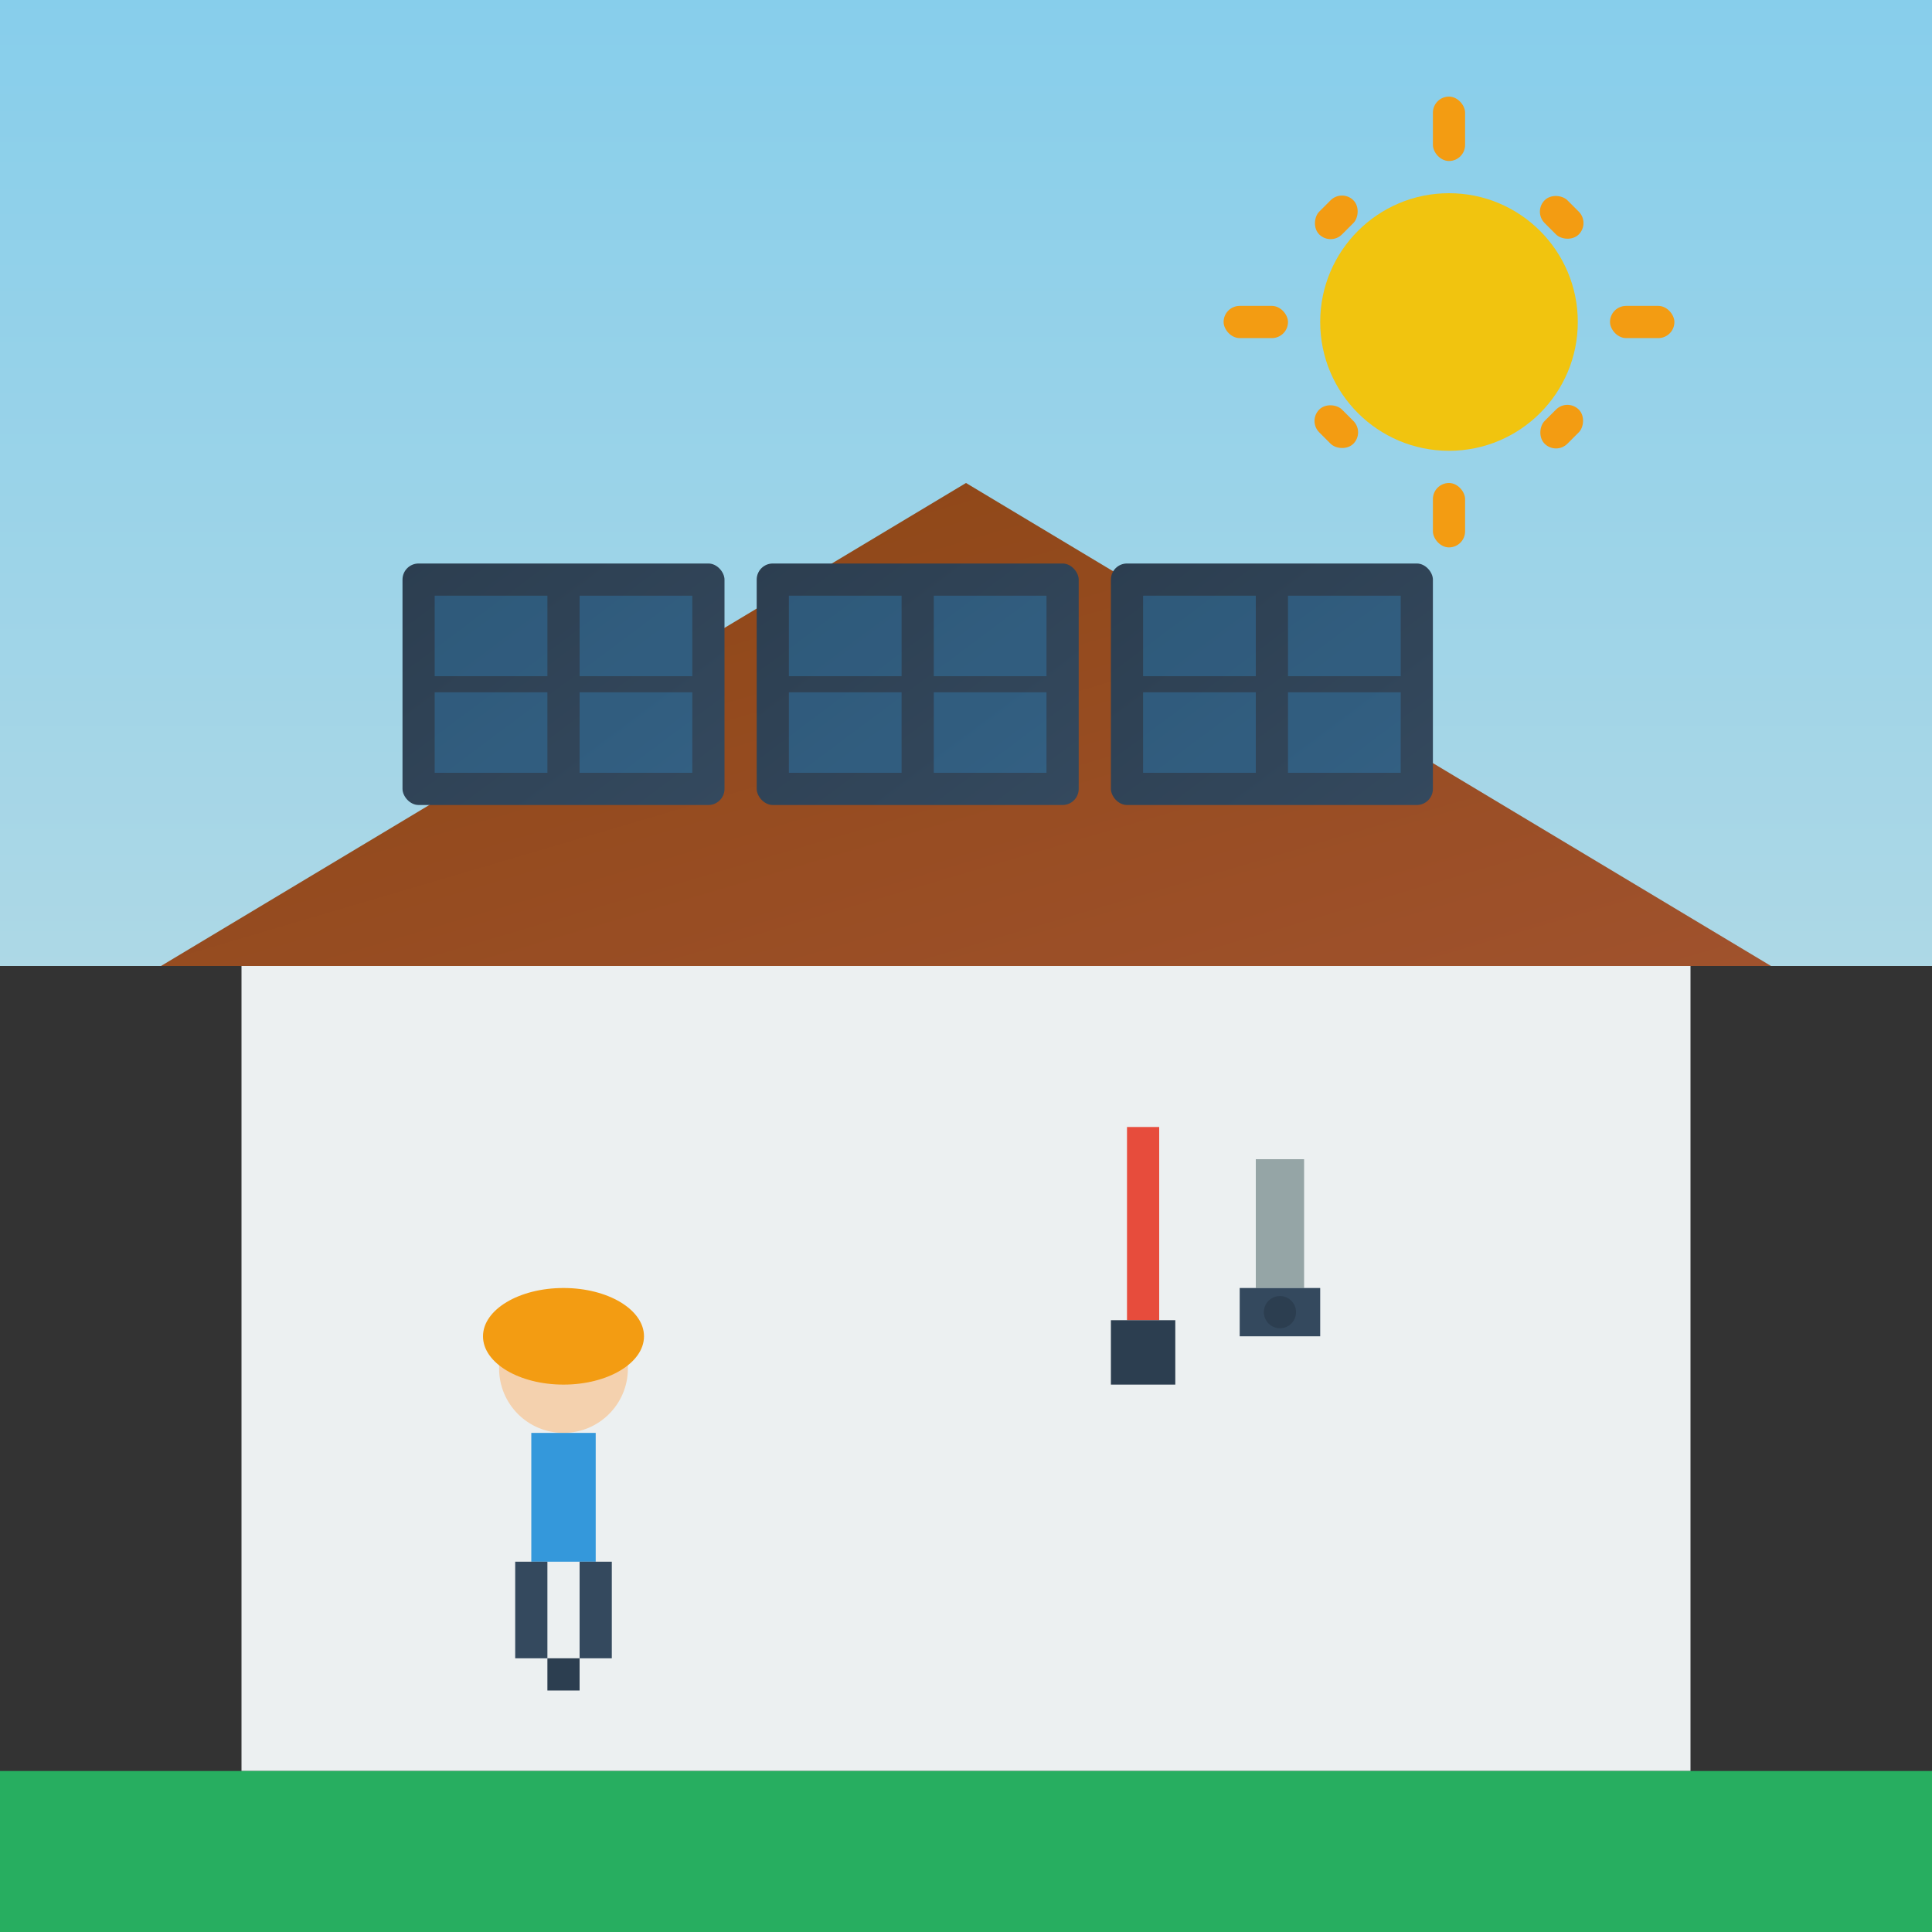 <svg width="120" height="120" viewBox="0 0 120 120" xmlns="http://www.w3.org/2000/svg">
  <rect x="0" y="0" width="120" height="120" fill="#333333" stroke="none"/>
  <defs>
    <linearGradient id="roofGradient" x1="0%" y1="0%" x2="100%" y2="100%">
      <stop offset="0%" style="stop-color:#8b4513;stop-opacity:1" />
      <stop offset="100%" style="stop-color:#a0522d;stop-opacity:1" />
    </linearGradient>
    <linearGradient id="panelGradient" x1="0%" y1="0%" x2="100%" y2="100%">
      <stop offset="0%" style="stop-color:#2c3e50;stop-opacity:1" />
      <stop offset="100%" style="stop-color:#34495e;stop-opacity:1" />
    </linearGradient>
    <linearGradient id="skyGradient" x1="0%" y1="0%" x2="0%" y2="100%">
      <stop offset="0%" style="stop-color:#87ceeb;stop-opacity:1" />
      <stop offset="100%" style="stop-color:#add8e6;stop-opacity:1" />
    </linearGradient>
  </defs>
  
  <!-- Sky background -->
  <rect x="0" y="0" width="120" height="60" fill="url(#skyGradient)"/>
  
  <!-- Sun -->
  <circle cx="90" cy="20" r="8" fill="#f1c40f"/>
  <g fill="#f39c12">
    <rect x="89" y="6" width="2" height="4" rx="1"/>
    <rect x="89" y="30" width="2" height="4" rx="1"/>
    <rect x="76" y="19" width="4" height="2" rx="1"/>
    <rect x="100" y="19" width="4" height="2" rx="1"/>
    <rect x="82" y="12" width="2" height="3" rx="1" transform="rotate(45 83 13.5)"/>
    <rect x="96" y="12" width="2" height="3" rx="1" transform="rotate(-45 97 13.5)"/>
    <rect x="82" y="25" width="2" height="3" rx="1" transform="rotate(-45 83 26.5)"/>
    <rect x="96" y="25" width="2" height="3" rx="1" transform="rotate(45 97 26.5)"/>
  </g>
  
  <!-- House structure -->
  <rect x="15" y="60" width="90" height="50" fill="#ecf0f1"/>
  <polygon points="10,60 60,30 110,60" fill="url(#roofGradient)"/>
  
  <!-- Solar panels on roof -->
  <g transform="translate(25, 35)">
    <!-- Panel 1 -->
    <rect x="0" y="0" width="20" height="15" fill="url(#panelGradient)" rx="1"/>
    <rect x="2" y="2" width="7" height="5" fill="#3498db" opacity="0.3"/>
    <rect x="11" y="2" width="7" height="5" fill="#3498db" opacity="0.3"/>
    <rect x="2" y="8" width="7" height="5" fill="#3498db" opacity="0.3"/>
    <rect x="11" y="8" width="7" height="5" fill="#3498db" opacity="0.3"/>
    
    <!-- Panel 2 -->
    <rect x="22" y="0" width="20" height="15" fill="url(#panelGradient)" rx="1"/>
    <rect x="24" y="2" width="7" height="5" fill="#3498db" opacity="0.3"/>
    <rect x="33" y="2" width="7" height="5" fill="#3498db" opacity="0.3"/>
    <rect x="24" y="8" width="7" height="5" fill="#3498db" opacity="0.3"/>
    <rect x="33" y="8" width="7" height="5" fill="#3498db" opacity="0.3"/>
    
    <!-- Panel 3 -->
    <rect x="44" y="0" width="20" height="15" fill="url(#panelGradient)" rx="1"/>
    <rect x="46" y="2" width="7" height="5" fill="#3498db" opacity="0.3"/>
    <rect x="55" y="2" width="7" height="5" fill="#3498db" opacity="0.3"/>
    <rect x="46" y="8" width="7" height="5" fill="#3498db" opacity="0.3"/>
    <rect x="55" y="8" width="7" height="5" fill="#3498db" opacity="0.3"/>
  </g>
  
  <!-- Installation tools -->
  <g transform="translate(70, 70)">
    <!-- Screwdriver -->
    <rect x="0" y="0" width="2" height="12" fill="#e74c3c"/>
    <rect x="-1" y="12" width="4" height="4" fill="#2c3e50"/>
    
    <!-- Drill -->
    <rect x="8" y="2" width="3" height="8" fill="#95a5a6"/>
    <rect x="7" y="10" width="5" height="3" fill="#34495e"/>
    <circle cx="9.5" cy="11.5" r="1" fill="#2c3e50"/>
  </g>
  
  <!-- Workers -->
  <g transform="translate(35, 85)">
    <!-- Worker 1 -->
    <circle cx="0" cy="0" r="4" fill="#f4d1ae"/>
    <rect x="-2" y="4" width="4" height="8" fill="#3498db"/>
    <rect x="-3" y="12" width="2" height="6" fill="#34495e"/>
    <rect x="1" y="12" width="2" height="6" fill="#34495e"/>
    <rect x="-1" y="18" width="2" height="2" fill="#2c3e50"/>
    
    <!-- Hard hat -->
    <ellipse cx="0" cy="-2" rx="5" ry="3" fill="#f39c12"/>
  </g>
  
  <!-- Ground -->
  <rect x="0" y="110" width="120" height="10" fill="#27ae60"/>
</svg>
